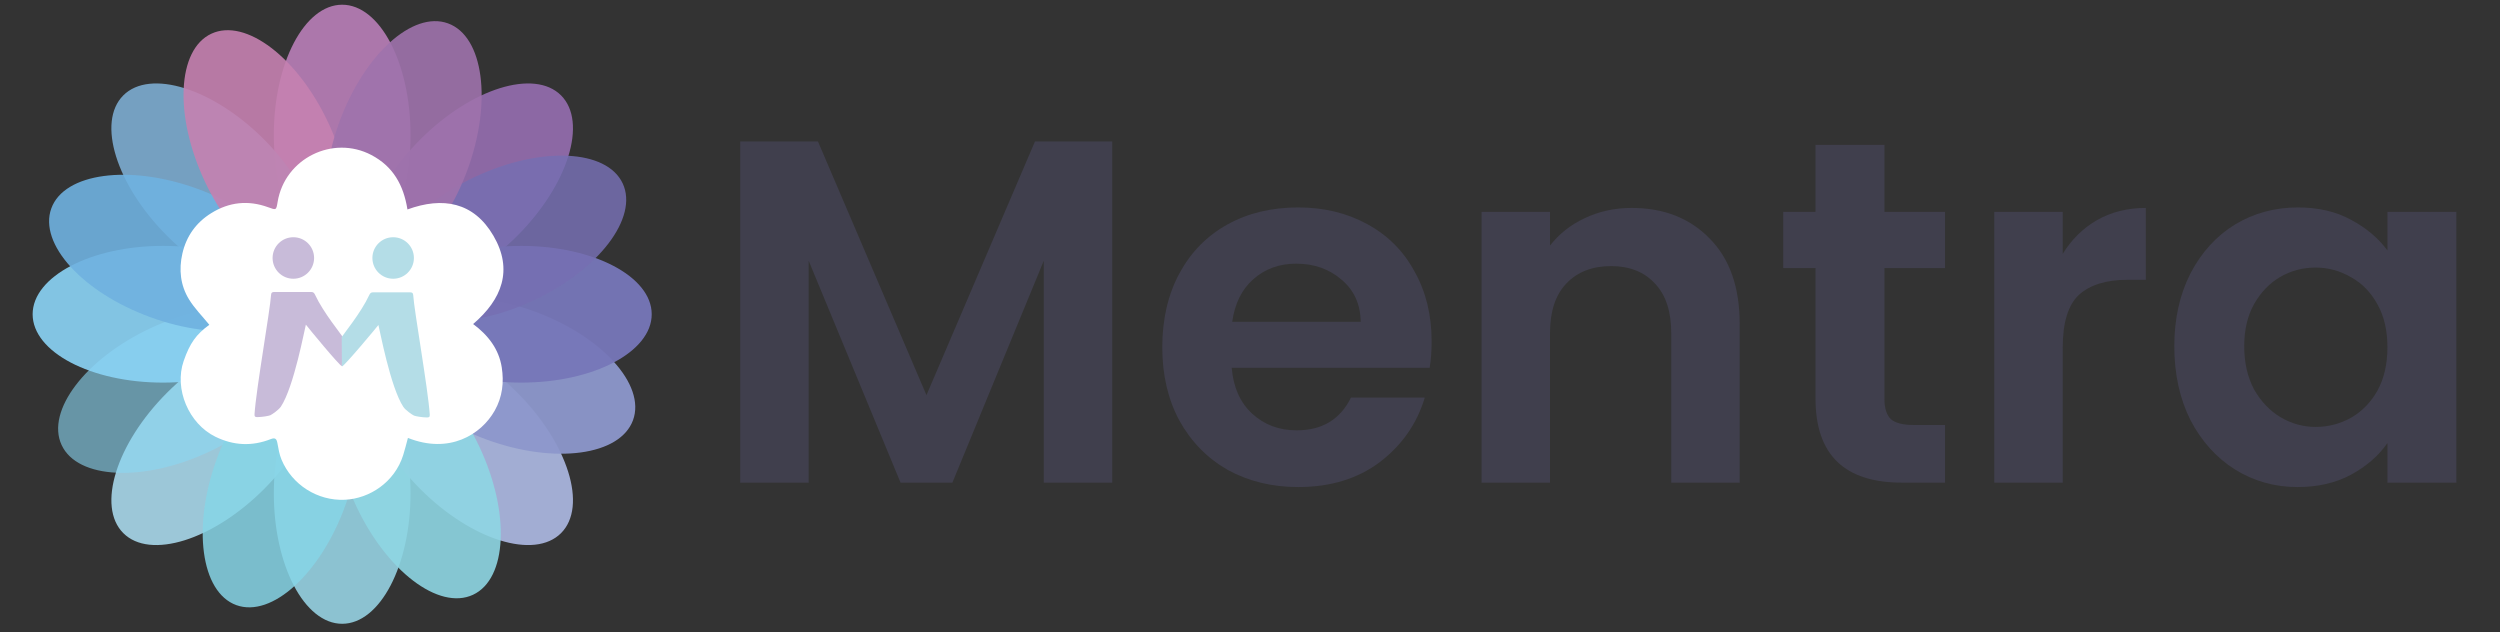 <svg xmlns="http://www.w3.org/2000/svg" fill="none" viewBox="0 0 716 181" height="181" width="716">
<rect x="0" y="0" width="716" height="181" fill="#333333" stroke="none"/>
<path fill-opacity="0.98" fill="#AE78AD" d="M97.999 76.038C108.813 76.038 117.579 59.318 117.579 38.694C117.579 18.07 108.813 1.351 97.999 1.351C87.186 1.351 78.42 18.07 78.42 38.694C78.42 59.318 87.186 76.038 97.999 76.038Z"></path>
<path fill="#AEE0F4" d="M75.565 140.128C90.148 125.544 95.772 107.523 88.126 99.877C80.48 92.231 62.459 97.855 47.876 112.438C33.292 127.022 27.668 145.043 35.314 152.689C42.961 160.335 60.981 154.711 75.565 140.128Z" opacity="0.85"></path>
<path fill="#9BDAEC" d="M97.999 178.653C108.813 178.653 117.579 161.933 117.579 141.309C117.579 120.685 108.813 103.966 97.999 103.966C87.186 103.966 78.42 120.685 78.42 141.309C78.42 161.933 87.186 178.653 97.999 178.653Z" opacity="0.85"></path>
<path fill="#8BD7F3" d="M59.772 129.429C78.464 120.713 89.912 105.702 85.343 95.902C80.773 86.102 61.915 85.223 43.223 93.939C24.531 102.655 13.083 117.666 17.653 127.466C22.223 137.266 41.08 138.145 59.772 129.429Z" opacity="0.6"></path>
<path fill="#79A6C9" d="M88.125 80.128C95.771 72.481 90.147 54.461 75.564 39.877C60.98 25.294 42.959 19.67 35.313 27.316C27.667 34.962 33.291 52.983 47.874 67.567C62.458 82.15 80.478 87.774 88.125 80.128Z" opacity="0.95"></path>
<path fill="#A8B4DC" d="M160.685 152.688C168.331 145.041 162.707 127.021 148.124 112.437C133.54 97.853 115.519 92.23 107.873 99.876C100.227 107.522 105.851 125.543 120.434 140.126C135.018 154.71 153.039 160.334 160.685 152.688Z" opacity="0.95"></path>
<path fill="#8BD4F6" d="M46.691 109.58C67.315 109.58 84.034 100.814 84.034 90.001C84.034 79.187 67.315 70.421 46.691 70.421C26.066 70.421 9.347 79.187 9.347 90.001C9.347 100.814 26.066 109.58 46.691 109.58Z" opacity="0.9"></path>
<path fill="#966EB0" d="M148.122 67.568C162.706 52.984 168.33 34.963 160.683 27.317C153.037 19.671 135.016 25.295 120.433 39.878C105.849 54.462 100.225 72.483 107.872 80.129C115.518 87.775 133.539 82.151 148.122 67.568Z" opacity="0.9"></path>
<path fill="#6FB2E0" d="M84.879 85.225C88.578 75.063 75.865 61.108 56.484 54.054C37.104 47 18.395 49.519 14.697 59.68C10.998 69.841 23.711 83.797 43.092 90.851C62.472 97.905 81.181 95.386 84.879 85.225Z" opacity="0.9"></path>
<path fill="#8D98CC" d="M181.304 120.321C185.002 110.16 172.289 96.204 152.909 89.15C133.528 82.096 114.819 84.615 111.121 94.776C107.422 104.938 120.135 118.893 139.516 125.947C158.896 133.001 177.605 130.482 181.304 120.321Z" opacity="0.95"></path>
<path fill="#7777B9" d="M149.305 109.58C169.93 109.58 186.649 100.814 186.649 90.001C186.649 79.187 169.93 70.421 149.305 70.421C128.681 70.421 111.962 79.187 111.962 90.001C111.962 100.814 128.681 109.58 149.305 109.58Z" opacity="0.95"></path>
<path fill="#C681B0" d="M92.097 77.343C101.897 72.773 102.776 53.916 94.059 35.224C85.343 16.532 70.333 5.084 60.532 9.654C50.732 14.224 49.853 33.081 58.57 51.773C67.286 70.465 82.296 81.913 92.097 77.343Z" opacity="0.9"></path>
<path fill="#8ED6E3" d="M135.466 170.345C145.266 165.775 146.145 146.918 137.429 128.226C128.712 109.534 113.702 98.086 103.902 102.656C94.101 107.226 93.223 126.083 101.939 144.775C110.655 163.467 125.666 174.915 135.466 170.345Z" opacity="0.9"></path>
<path fill="#766FB2" d="M152.772 86.063C171.464 77.347 182.912 62.337 178.343 52.536C173.773 42.736 154.915 41.857 136.223 50.574C117.531 59.29 106.083 74.3 110.653 84.101C115.223 93.901 134.08 94.78 152.772 86.063Z" opacity="0.85"></path>
<path fill="#86D5E6" d="M98.85 144.911C105.904 125.53 103.385 106.821 93.223 103.123C83.062 99.425 69.106 112.137 62.053 131.518C54.999 150.898 57.518 169.608 67.679 173.306C77.84 177.004 91.796 164.291 98.85 144.911Z" opacity="0.85"></path>
<path fill="#9F73AC" d="M133.944 48.484C140.998 29.104 138.479 10.395 128.318 6.696C118.156 2.998 104.201 15.711 97.147 35.091C90.093 54.472 92.612 73.181 102.773 76.879C112.934 80.578 126.89 67.865 133.944 48.484Z" opacity="0.9"></path>
<path fill="white" d="M135.504 92.804C143.781 85.73 147.019 77.287 141.321 67.521C135.671 57.839 126.787 56.292 116.693 59.989C115.574 53 112.605 47.675 106.353 44.391C95.347 38.607 81.582 45.335 79.513 57.813C79.106 60.263 79.124 60.202 76.774 59.346C71.088 57.273 65.633 57.851 60.5 61.044C56.158 63.745 53.38 67.623 52.236 72.61C51.176 77.226 51.67 81.739 54.143 85.761C55.728 88.339 57.929 90.536 59.949 93.021C56.184 95.758 54.379 98.285 52.605 103.379C49.822 111.377 54.053 121.361 61.706 125.089C66.913 127.626 72.171 127.872 77.529 125.765C78.883 125.232 79.242 125.744 79.462 126.981C79.744 128.558 80.02 130.181 80.632 131.648C83.627 138.826 90.926 143.493 98.755 143.132C105.859 142.804 113.024 138.094 115.469 130.36C115.984 128.737 116.378 127.073 116.831 125.419C128.656 130.135 137.798 124.49 141.684 117.608C143.912 113.663 144.362 109.465 143.702 105.22C142.895 100.041 139.869 96.035 135.504 92.806V92.804Z"></path>
<path fill="#C8BBD9" d="M97.92 104.856C97.301 104.856 87.987 93.52 87.601 92.975C87.278 94.027 84.191 110.839 80.44 116.466C79.828 117.383 77.893 118.727 77.414 118.926C76.946 119.124 75.138 119.444 73.707 119.461C73.111 119.469 72.852 119.339 72.896 118.629C73.346 111.489 77.386 88.7 77.632 84.448C77.67 83.797 77.949 83.626 78.543 83.626C82.122 83.641 85.566 83.646 89.144 83.621C89.81 83.615 90.038 83.997 90.266 84.491C92.565 89.442 97.757 95.784 98.12 96.457"></path>
<path fill="#C8BBD9" d="M84.014 79.832C87.297 79.832 89.958 77.17 89.958 73.887C89.958 70.604 87.297 67.943 84.014 67.943C80.731 67.943 78.069 70.604 78.069 73.887C78.069 77.17 80.731 79.832 84.014 79.832Z"></path>
<path fill="#B4DDE7" d="M97.925 104.954C98.545 104.954 107.992 93.618 108.378 93.073C108.701 94.125 111.788 110.937 115.539 116.564C116.15 117.48 118.086 118.824 118.565 119.024C119.043 119.224 120.841 119.541 122.272 119.559C122.868 119.567 123.127 119.436 123.083 118.727C122.633 111.587 118.593 88.797 118.347 84.545C118.309 83.895 118.03 83.723 117.436 83.723C113.857 83.739 110.413 83.744 106.834 83.718C106.169 83.713 105.941 84.094 105.713 84.588C103.414 89.54 98.222 95.881 97.859 96.554"></path>
<path fill="#B4DDE7" d="M112.6 79.832C115.883 79.832 118.544 77.17 118.544 73.887C118.544 70.604 115.883 67.943 112.6 67.943C109.317 67.943 106.655 70.604 106.655 73.887C106.655 77.17 109.317 79.832 112.6 79.832Z"></path>
<path fill="#403F4D" d="M318.54 40.511V138.231H298.94V74.671L272.76 138.231H257.92L231.6 74.671V138.231H212V40.511H234.26L265.34 113.171L296.42 40.511H318.54Z"></path>
<path fill="#403F4D" d="M410.018 97.771C410.018 100.571 409.831 103.091 409.458 105.331H352.758C353.225 110.931 355.185 115.318 358.638 118.491C362.091 121.665 366.338 123.251 371.378 123.251C378.658 123.251 383.838 120.125 386.918 113.871H408.058C405.818 121.338 401.525 127.498 395.178 132.351C388.831 137.111 381.038 139.491 371.798 139.491C364.331 139.491 357.611 137.858 351.638 134.591C345.758 131.231 341.138 126.518 337.778 120.451C334.511 114.385 332.878 107.385 332.878 99.451C332.878 91.425 334.511 84.378 337.778 78.311C341.045 72.245 345.618 67.578 351.498 64.311C357.378 61.045 364.145 59.411 371.798 59.411C379.171 59.411 385.751 60.998 391.538 64.171C397.418 67.345 401.945 71.871 405.118 77.751C408.385 83.538 410.018 90.211 410.018 97.771ZM389.718 92.171C389.625 87.131 387.805 83.118 384.258 80.131C380.711 77.051 376.371 75.511 371.238 75.511C366.385 75.511 362.278 77.005 358.918 79.991C355.651 82.885 353.645 86.945 352.898 92.171H389.718Z"></path>
<path fill="#403F4D" d="M467.304 59.551C476.544 59.551 484.011 62.491 489.704 68.371C495.398 74.158 498.244 82.278 498.244 92.731V138.231H478.644V95.391C478.644 89.231 477.104 84.518 474.024 81.251C470.944 77.891 466.744 76.211 461.424 76.211C456.011 76.211 451.718 77.891 448.544 81.251C445.464 84.518 443.924 89.231 443.924 95.391V138.231H424.324V60.671H443.924V70.331C446.538 66.971 449.851 64.358 453.864 62.491C457.971 60.531 462.451 59.551 467.304 59.551Z"></path>
<path fill="#403F4D" d="M539.703 76.771V114.291C539.703 116.905 540.309 118.818 541.523 120.031C542.829 121.151 544.976 121.711 547.963 121.711H557.063V138.231H544.743C528.223 138.231 519.963 130.205 519.963 114.151V76.771H510.723V60.671H519.963V41.491H539.703V60.671H557.063V76.771H539.703Z"></path>
<path fill="#403F4D" d="M590.76 72.711C593.28 68.605 596.547 65.385 600.56 63.051C604.667 60.718 609.333 59.551 614.56 59.551V80.131H609.38C603.22 80.131 598.553 81.578 595.38 84.471C592.3 87.365 590.76 92.405 590.76 99.591V138.231H571.16V60.671H590.76V72.711Z"></path>
<path fill="#403F4D" d="M622.722 99.171C622.722 91.331 624.262 84.378 627.342 78.311C630.515 72.245 634.762 67.578 640.082 64.311C645.495 61.045 651.515 59.411 658.142 59.411C663.928 59.411 668.968 60.578 673.262 62.911C677.648 65.245 681.148 68.185 683.762 71.731V60.671H703.502V138.231H683.762V126.891C681.242 130.531 677.742 133.565 673.262 135.991C668.875 138.325 663.788 139.491 658.002 139.491C651.468 139.491 645.495 137.811 640.082 134.451C634.762 131.091 630.515 126.378 627.342 120.311C624.262 114.151 622.722 107.105 622.722 99.171ZM683.762 99.451C683.762 94.691 682.828 90.631 680.962 87.271C679.095 83.818 676.575 81.205 673.402 79.431C670.228 77.565 666.822 76.631 663.182 76.631C659.542 76.631 656.182 77.518 653.102 79.291C650.022 81.065 647.502 83.678 645.542 87.131C643.675 90.491 642.742 94.505 642.742 99.171C642.742 103.838 643.675 107.945 645.542 111.491C647.502 114.945 650.022 117.605 653.102 119.471C656.275 121.338 659.635 122.271 663.182 122.271C666.822 122.271 670.228 121.385 673.402 119.611C676.575 117.745 679.095 115.131 680.962 111.771C682.828 108.318 683.762 104.211 683.762 99.451Z"></path>
</svg>
